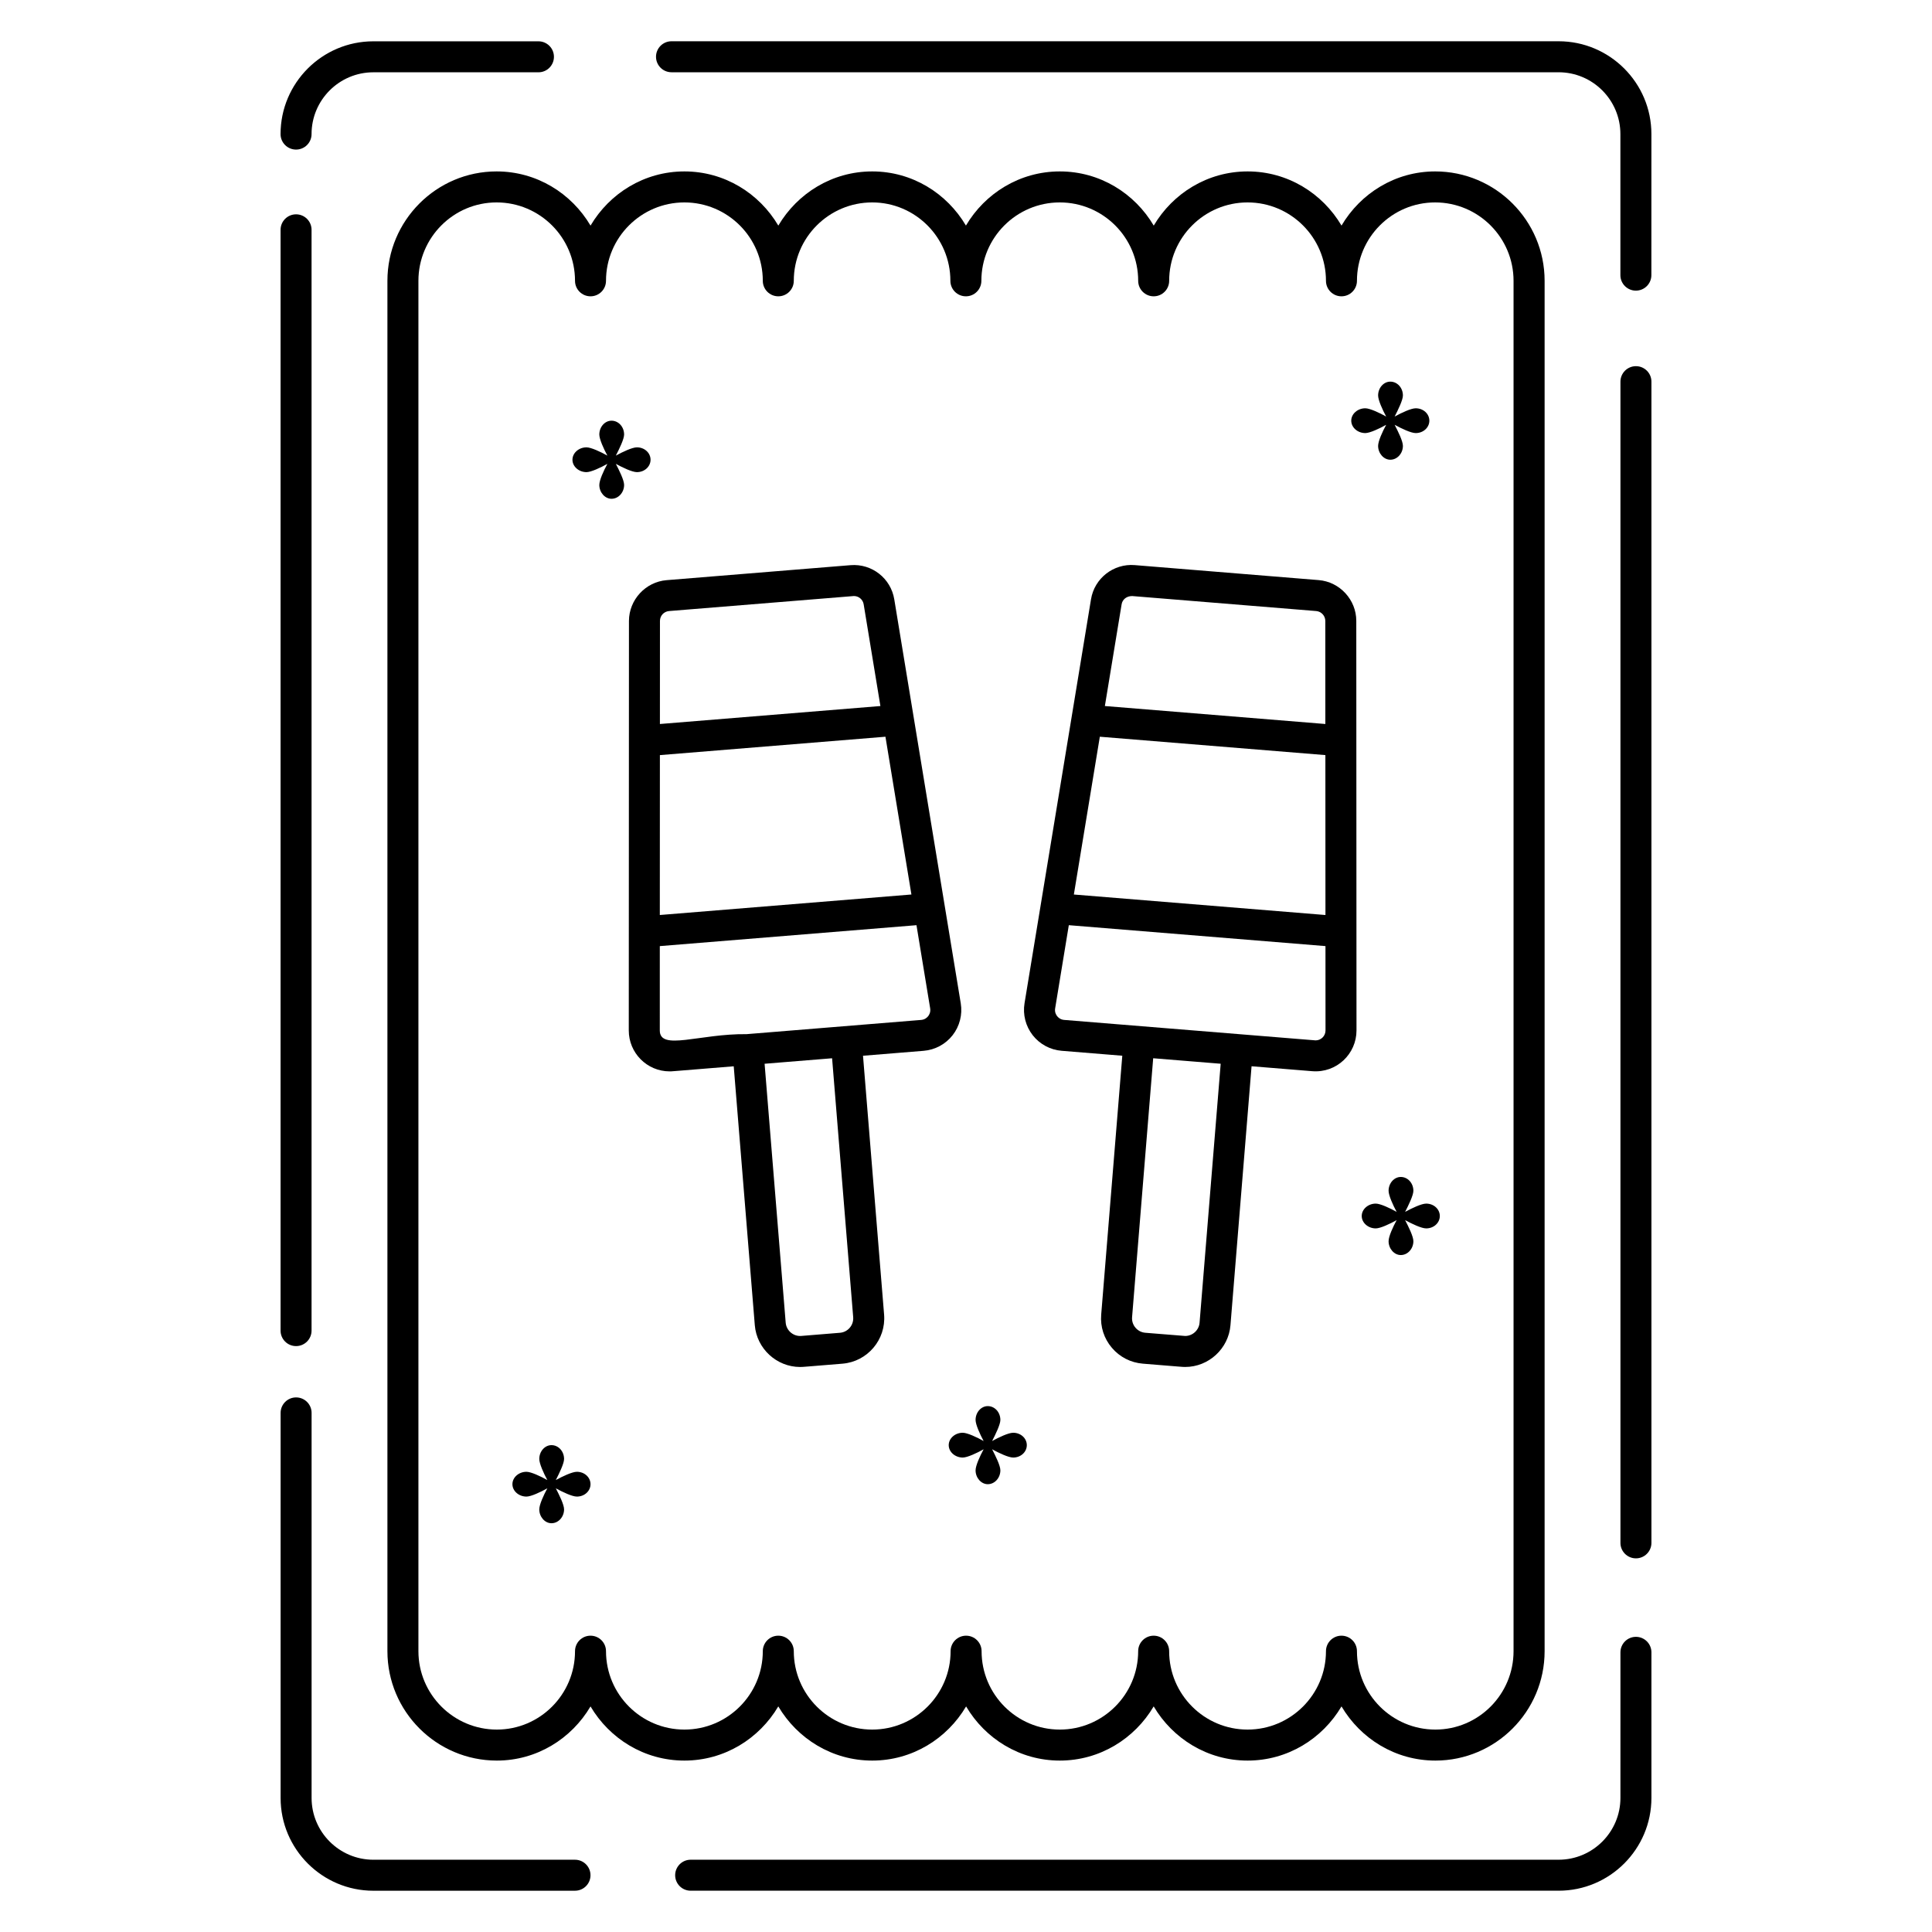 <?xml version="1.0" encoding="UTF-8"?>
<!-- Uploaded to: SVG Repo, www.svgrepo.com, Generator: SVG Repo Mixer Tools -->
<svg fill="#000000" width="800px" height="800px" version="1.1" viewBox="144 144 512 512" xmlns="http://www.w3.org/2000/svg">
 <g>
  <path d="m283.52 540.61c1.203 0 3.777-1.203 5.531-2.191-0.984 1.809-2.137 4.328-2.137 5.586 0 1.973 1.48 3.668 3.231 3.668 1.863 0 3.34-1.699 3.34-3.668 0-1.258-1.258-3.777-2.191-5.586 1.809 0.988 4.328 2.191 5.586 2.191 2.027 0 3.613-1.48 3.613-3.285 0-1.809-1.59-3.285-3.613-3.285-1.258 0-3.777 1.203-5.586 2.191 0.93-1.809 2.191-4.383 2.191-5.586 0-2.027-1.48-3.668-3.34-3.668-1.754 0-3.231 1.641-3.231 3.668 0 1.203 1.148 3.777 2.137 5.586-1.754-0.988-4.328-2.191-5.531-2.191-2.027 0-3.723 1.48-3.723 3.285 0 1.805 1.695 3.285 3.723 3.285z"/>
  <path d="m516.37 465.16c0.93-1.809 2.191-4.383 2.191-5.586 0-2.027-1.48-3.668-3.34-3.668-1.754 0-3.231 1.641-3.231 3.668 0 1.203 1.148 3.777 2.137 5.586-1.754-0.988-4.328-2.191-5.531-2.191-2.027 0-3.723 1.48-3.723 3.285s1.699 3.285 3.723 3.285c1.203 0 3.777-1.203 5.531-2.191-0.984 1.809-2.137 4.328-2.137 5.586 0 1.973 1.48 3.668 3.231 3.668 1.863 0 3.34-1.699 3.34-3.668 0-1.258-1.258-3.777-2.191-5.586 1.809 0.988 4.328 2.191 5.586 2.191 2.027 0 3.613-1.48 3.613-3.285 0-1.809-1.59-3.285-3.613-3.285-1.262 0.004-3.781 1.207-5.586 2.191z"/>
  <path d="m395.42 526.98c0 1.805 1.699 3.285 3.723 3.285 1.203 0 3.777-1.203 5.531-2.191-0.984 1.809-2.137 4.328-2.137 5.586 0 1.973 1.48 3.668 3.231 3.668 1.863 0 3.34-1.699 3.34-3.668 0-1.258-1.258-3.777-2.191-5.586 1.809 0.988 4.328 2.191 5.586 2.191 2.027 0 3.613-1.48 3.613-3.285 0-1.809-1.59-3.285-3.613-3.285-1.258 0-3.777 1.203-5.586 2.191 0.93-1.809 2.191-4.383 2.191-5.586 0-2.027-1.48-3.668-3.34-3.668-1.754 0-3.231 1.641-3.231 3.668 0 1.203 1.148 3.777 2.137 5.586-1.754-0.988-4.328-2.191-5.531-2.191-2.027-0.004-3.723 1.477-3.723 3.285z"/>
  <path d="m299.43 269.12c1.203 0 3.777-1.203 5.531-2.191-0.984 1.809-2.137 4.328-2.137 5.586 0 1.973 1.48 3.668 3.231 3.668 1.863 0 3.34-1.699 3.34-3.668 0-1.258-1.258-3.777-2.191-5.586 1.809 0.988 4.328 2.191 5.586 2.191 2.027 0 3.613-1.48 3.613-3.285 0-1.809-1.59-3.285-3.613-3.285-1.258 0-3.777 1.203-5.586 2.191 0.93-1.809 2.191-4.383 2.191-5.586 0-2.027-1.48-3.668-3.34-3.668-1.754 0-3.231 1.641-3.231 3.668 0 1.203 1.148 3.777 2.137 5.586-1.754-0.988-4.328-2.191-5.531-2.191-2.027 0-3.723 1.48-3.723 3.285-0.004 1.805 1.695 3.285 3.723 3.285z"/>
  <path d="m505.82 258.77c1.203 0 3.777-1.203 5.531-2.191-0.984 1.809-2.137 4.328-2.137 5.586 0 1.973 1.48 3.668 3.231 3.668 1.863 0 3.34-1.699 3.34-3.668 0-1.258-1.258-3.777-2.191-5.586 1.809 0.988 4.328 2.191 5.586 2.191 2.027 0 3.613-1.48 3.613-3.285 0-1.809-1.59-3.285-3.613-3.285-1.258 0-3.777 1.203-5.586 2.191 0.93-1.809 2.191-4.383 2.191-5.586 0-2.027-1.48-3.668-3.34-3.668-1.754 0-3.231 1.641-3.231 3.668 0 1.203 1.148 3.777 2.137 5.586-1.754-0.988-4.328-2.191-5.531-2.191-2.027 0-3.723 1.48-3.723 3.285 0 1.809 1.695 3.285 3.723 3.285z"/>
  <path d="m222.46 183.64c2.269 0 4.106-1.84 4.106-4.106 0-9.031 7.348-16.375 16.375-16.375h43.754c2.269 0 4.106-1.84 4.106-4.106 0-2.269-1.84-4.106-4.106-4.106h-43.754c-13.559 0-24.59 11.031-24.59 24.59 0 2.262 1.84 4.102 4.109 4.102z"/>
  <path d="m222.46 500.73c2.269 0 4.106-1.84 4.106-4.106v-291.72c0-2.269-1.84-4.106-4.106-4.106-2.269 0-4.106 1.84-4.106 4.106v291.72c-0.004 2.266 1.836 4.106 4.106 4.106z"/>
  <path d="m242.95 645.06h53.43c2.269 0 4.106-1.84 4.106-4.106 0-2.269-1.84-4.106-4.106-4.106h-53.43c-9.027 0-16.375-7.344-16.375-16.375v-102.04c0-2.269-1.84-4.106-4.106-4.106-2.269 0-4.106 1.84-4.106 4.106v102.04c-0.004 13.559 11.031 24.59 24.586 24.59z"/>
  <path d="m573.43 620.47c0 9.031-7.348 16.375-16.379 16.375h-230.02c-2.269 0-4.106 1.84-4.106 4.106 0 2.269 1.84 4.106 4.106 4.106h230.02c13.562 0 24.594-11.031 24.594-24.59v-38.582c0-2.269-1.84-4.106-4.106-4.106-2.269 0-4.106 1.84-4.106 4.106z"/>
  <path d="m577.54 556.98c2.269 0 4.106-1.84 4.106-4.106v-307.73c0-2.269-1.84-4.106-4.106-4.106-2.269 0-4.106 1.84-4.106 4.106v307.73c-0.004 2.266 1.836 4.106 4.106 4.106z"/>
  <path d="m321.95 163.15h235.09c9.031 0 16.379 7.344 16.379 16.375v37.391c0 2.269 1.84 4.106 4.106 4.106 2.269 0 4.106-1.84 4.106-4.106l0.008-37.391c0-13.559-11.031-24.59-24.594-24.59h-235.09c-2.269 0-4.106 1.84-4.106 4.106 0 2.269 1.84 4.109 4.106 4.109z"/>
  <path d="m310.68 308.55-0.047 108.52c-0.012 5.945 4.805 10.855 10.836 10.855 0.746 0-0.629 0.074 16.977-1.348l5.586 68.613c0.504 6.207 5.777 11.074 12.008 11.074 0.906 0 1.062-0.059 11.23-0.875 6.617-0.543 11.562-6.371 11.027-12.992l-5.59-68.613 16.078-1.309c3.016-0.246 5.809-1.75 7.668-4.133 1.863-2.379 2.648-5.457 2.16-8.441-4.043-24.578-13.156-79.934-17.621-107.07-0.91-5.559-5.926-9.516-11.582-9.055l-48.762 3.973c-5.582 0.461-9.957 5.207-9.969 10.809zm55.918 188.65-10.242 0.836-0.32 0.012c-1.98 0-3.656-1.547-3.82-3.527l-5.59-68.613 6.211-0.508 11.676-0.949 5.59 68.609c0.176 2.109-1.398 3.969-3.504 4.141zm-47.703-188.64c0-1.387 1.043-2.512 2.418-2.625l48.977-3.981c1.293 0 2.387 0.926 2.594 2.203l4.434 26.949-58.434 4.762zm-0.016 35.551 59.773-4.871 6.883 41.812-66.676 5.434zm-0.023 50.617 68.02-5.543 3.629 22.047c0.164 0.996-0.258 1.715-0.523 2.055-0.266 0.34-0.859 0.922-1.859 1.004-1.152 0.094-48.281 3.934-46.25 3.769-12.5-0.148-23.02 4.512-23.02-0.98z"/>
  <path d="m425.34 422.47 16.078 1.309-5.59 68.613c-0.266 3.207 0.738 6.328 2.824 8.781 2.082 2.453 4.996 3.949 8.207 4.211 10.324 0.828 10.367 0.875 11.227 0.875 6.231 0 11.504-4.867 12-11.074l5.59-68.617 16.082 1.309c6.438 0.516 11.738-4.578 11.727-10.816l-0.055-108.52c0-5.602-4.375-10.352-9.961-10.809l-48.758-3.973c-5.617-0.461-10.676 3.496-11.582 9.051-1.836 11.156-14.922 90.684-17.621 107.08-0.488 2.981 0.301 6.059 2.16 8.438 1.863 2.391 4.656 3.894 7.672 4.141zm36.559 72.051c-0.156 1.977-1.836 3.523-3.812 3.523l-10.555-0.848c-1.027-0.082-1.953-0.559-2.621-1.344-0.664-0.781-0.98-1.773-0.898-2.793l5.594-68.613c0.559 0.047 19.059 1.551 17.887 1.457zm-20.66-190.37c0.207-1.27 1.289-2.191 2.793-2.191h0.02l48.75 3.973c1.359 0.109 2.418 1.262 2.418 2.625l0.012 27.309-58.43-4.762zm-5.773 35.086 59.773 4.871 0.02 42.379-66.676-5.434zm-8.219 49.945 68.016 5.543 0.012 22.352c0 1.453-1.176 2.633-2.621 2.633l-66.648-5.422c-1-0.082-1.594-0.664-1.859-1.004s-0.691-1.059-0.523-2.051z"/>
  <path d="m246.67 218.42v363.16c0 15.988 13.008 28.992 28.996 28.992 10.602 0 19.789-5.809 24.828-14.352 5.047 8.547 14.258 14.352 24.879 14.352 10.625 0 19.836-5.809 24.883-14.359 5.047 8.551 14.258 14.359 24.891 14.359 10.621 0 19.832-5.809 24.879-14.352 5.039 8.547 14.227 14.352 24.828 14.352 10.625 0 19.836-5.809 24.883-14.359 5.047 8.551 14.258 14.359 24.891 14.359 10.625 0 19.836-5.809 24.883-14.359 5.047 8.551 14.258 14.359 24.891 14.359 15.953 0 28.934-13.008 28.934-28.992v-363.16c0-15.988-13.008-28.992-28.996-28.992-10.602 0-19.789 5.809-24.828 14.352-5.047-8.547-14.258-14.352-24.879-14.352-10.625 0-19.836 5.809-24.883 14.359-5.047-8.551-14.258-14.359-24.891-14.359-10.621 0-19.832 5.809-24.879 14.352-5.039-8.547-14.227-14.352-24.828-14.352-10.629 0-19.84 5.809-24.891 14.359-5.047-8.551-14.258-14.359-24.883-14.359s-19.836 5.809-24.883 14.359c-5.047-8.551-14.258-14.359-24.891-14.359-15.953 0-28.934 13.004-28.934 28.992zm49.715 0c0 2.269 1.84 4.106 4.106 4.106 2.269 0 4.106-1.84 4.106-4.106 0-11.457 9.32-20.777 20.777-20.777s20.777 9.32 20.777 20.777c0 2.269 1.84 4.106 4.106 4.106 2.269 0 4.106-1.84 4.106-4.106 0-11.457 9.32-20.777 20.781-20.777 11.422 0 20.719 9.32 20.719 20.777 0 2.269 1.84 4.106 4.106 4.106 2.269 0 4.106-1.84 4.106-4.106 0-11.457 9.32-20.777 20.777-20.777 11.461 0 20.781 9.32 20.781 20.777 0 2.269 1.84 4.106 4.106 4.106 2.269 0 4.106-1.84 4.106-4.106 0-11.457 9.32-20.777 20.777-20.777 11.457 0 20.777 9.32 20.777 20.777 0 2.269 1.84 4.106 4.106 4.106 2.269 0 4.106-1.84 4.106-4.106 0-11.457 9.293-20.777 20.719-20.777 11.461 0 20.781 9.32 20.781 20.777v363.16c0 11.457-9.293 20.777-20.719 20.777-11.461 0-20.781-9.32-20.781-20.777 0-2.269-1.84-4.106-4.106-4.106-2.269 0-4.106 1.84-4.106 4.106 0 11.457-9.32 20.777-20.777 20.777-11.461 0-20.781-9.32-20.781-20.777 0-2.269-1.84-4.106-4.106-4.106-2.269 0-4.106 1.84-4.106 4.106 0 11.457-9.32 20.777-20.777 20.777-11.422 0-20.719-9.32-20.719-20.777 0-2.269-1.84-4.106-4.106-4.106-2.269 0-4.106 1.84-4.106 4.106 0 11.457-9.32 20.777-20.777 20.777-11.461 0-20.781-9.32-20.781-20.777 0-2.269-1.84-4.106-4.106-4.106-2.269 0-4.106 1.84-4.106 4.106 0 11.457-9.32 20.777-20.777 20.777s-20.777-9.32-20.777-20.777c0-2.269-1.84-4.106-4.106-4.106-2.269 0-4.106 1.84-4.106 4.106 0 11.457-9.293 20.777-20.719 20.777-11.461 0-20.781-9.32-20.781-20.777v-363.16c0-11.457 9.293-20.777 20.719-20.777 11.461 0 20.781 9.32 20.781 20.777z"/>
 </g>
</svg>
